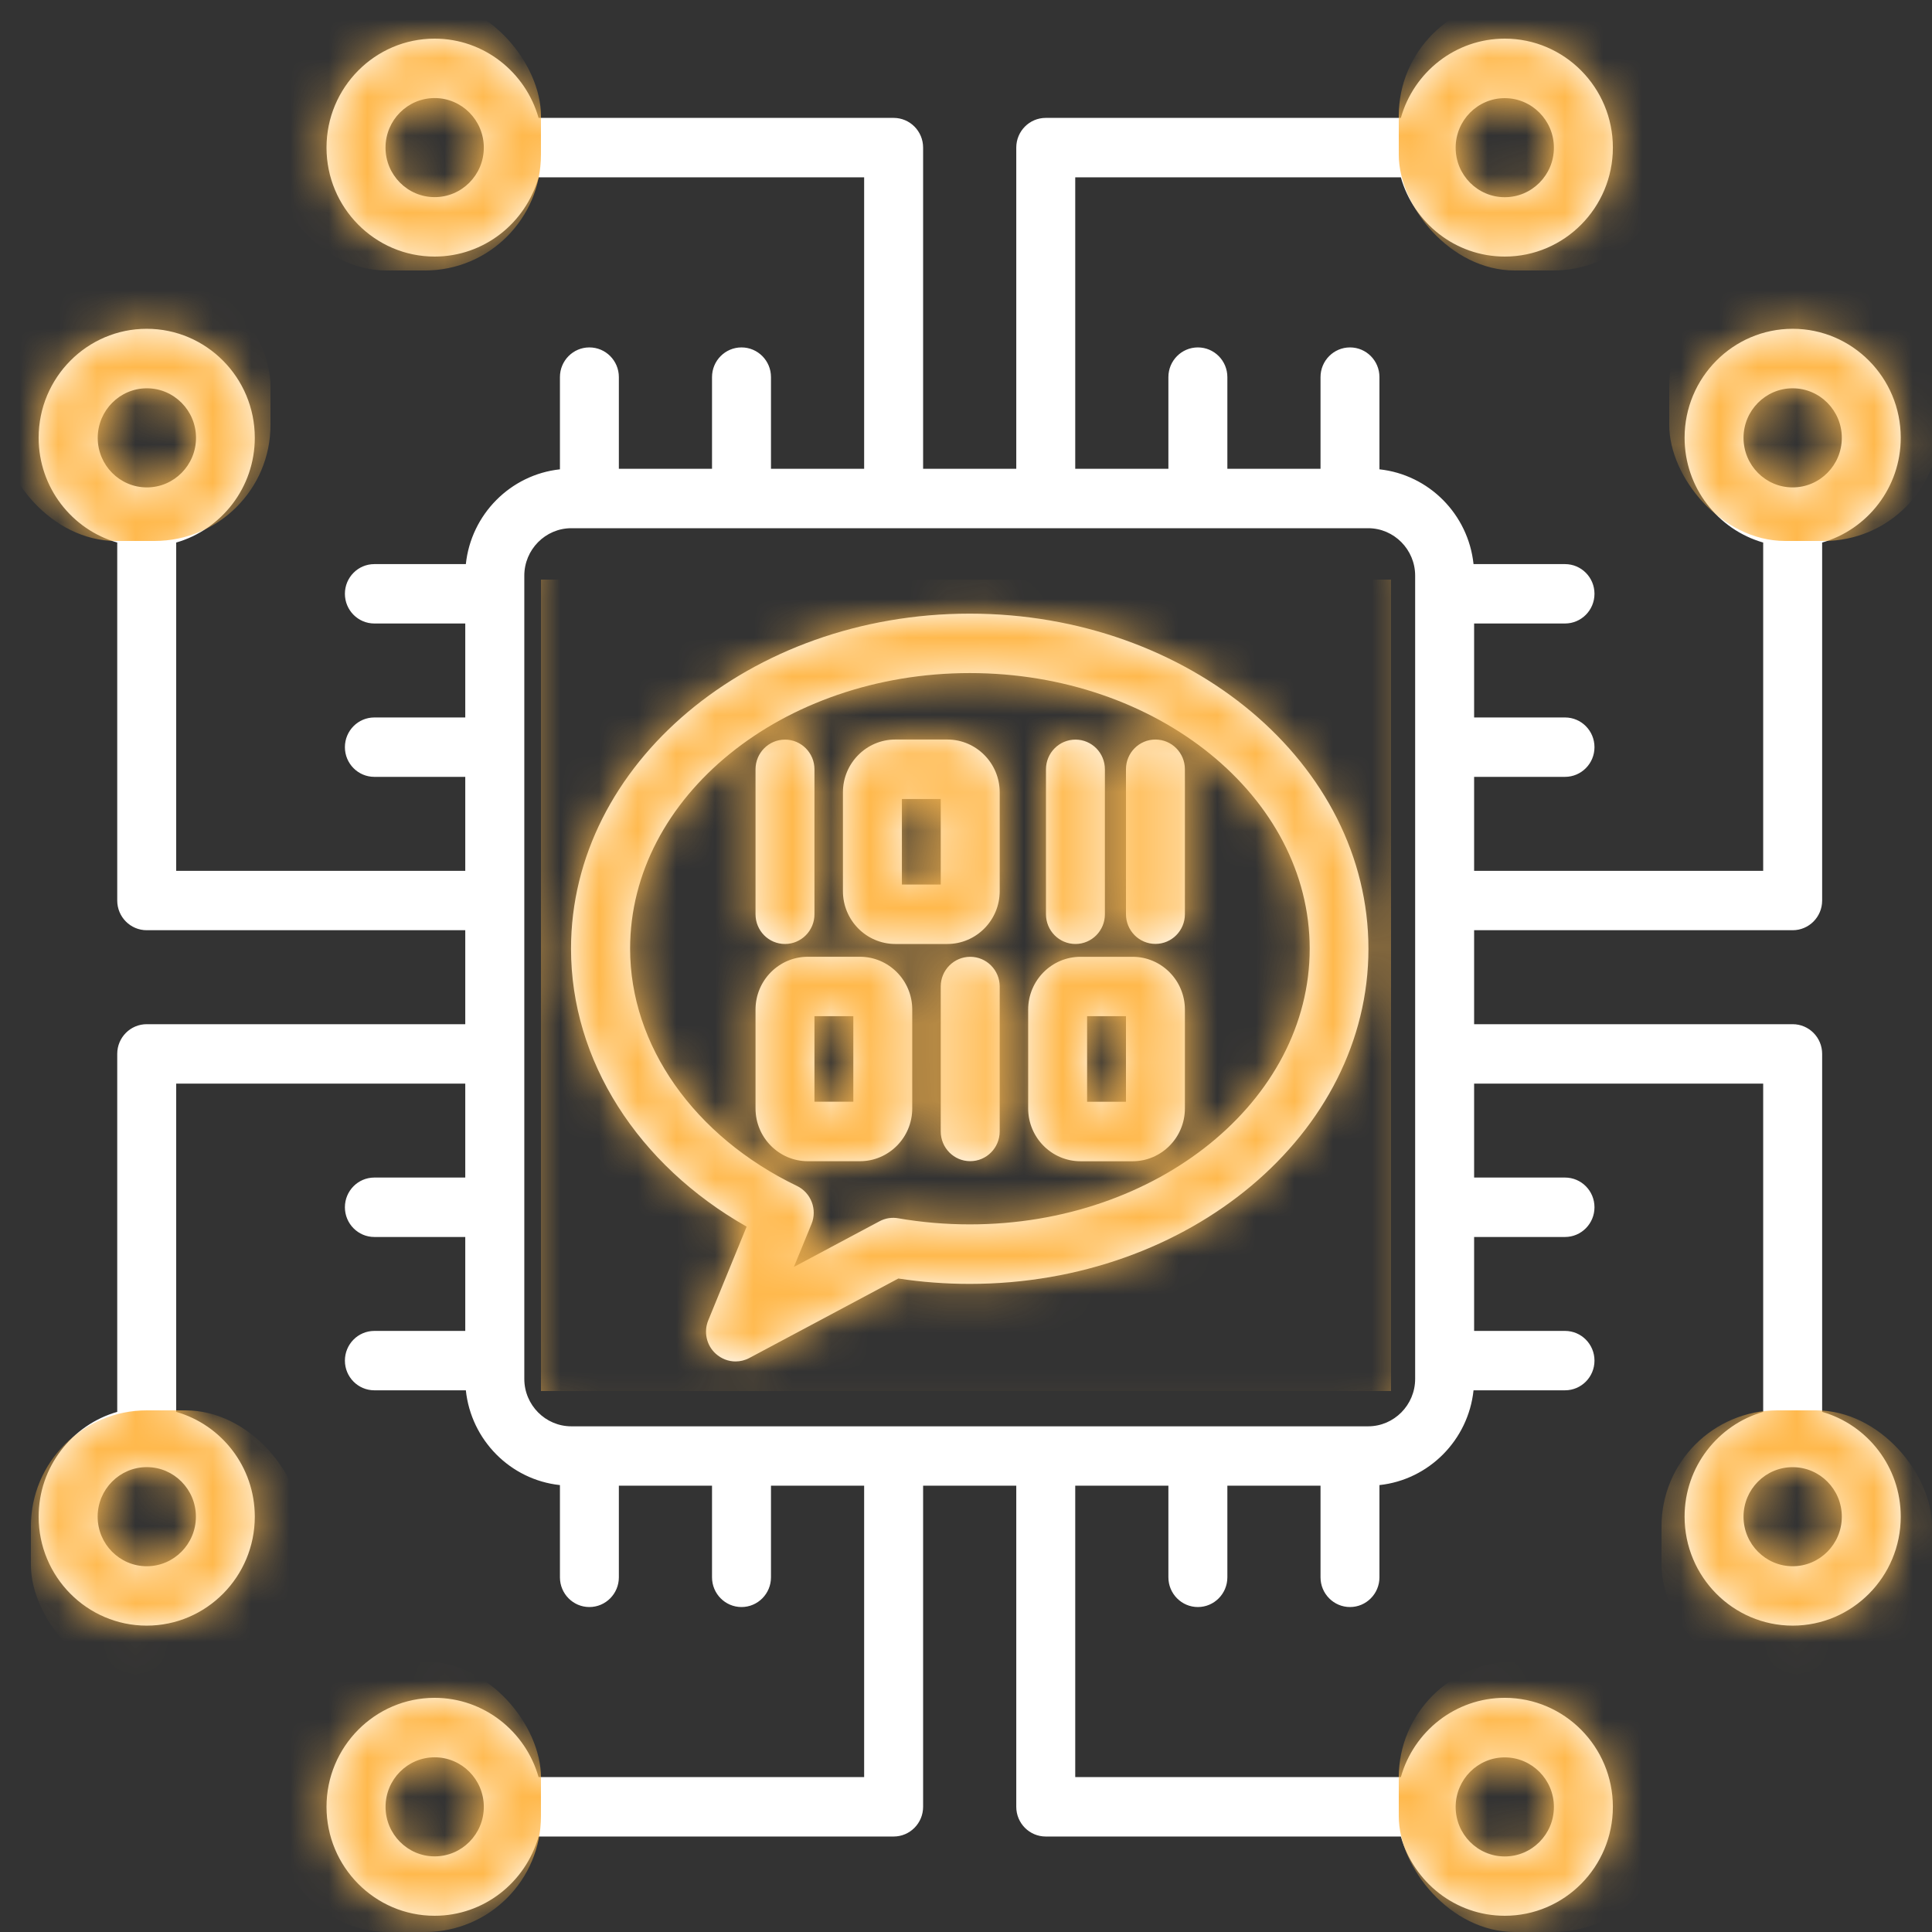 <svg width="50" height="50" viewBox="0 0 50 50" fill="none" xmlns="http://www.w3.org/2000/svg">
<rect x="0" y="0" width="50" height="50" fill="#333333" stroke="none"/>
<path d="M25.097 15.881C19.409 15.881 14.778 19.772 14.778 24.554C14.778 27.442 16.5 30.143 19.323 31.745L18.329 34.172C18.208 34.471 18.283 34.816 18.522 35.033C18.667 35.164 18.849 35.234 19.035 35.234C19.157 35.234 19.281 35.205 19.392 35.145L23.249 33.088C23.856 33.181 24.479 33.227 25.097 33.227C30.785 33.227 35.415 29.337 35.415 24.555C35.415 19.772 30.787 15.881 25.097 15.881ZM25.097 31.687C24.474 31.687 23.852 31.634 23.247 31.529C23.081 31.499 22.909 31.527 22.761 31.607L20.546 32.788L21.001 31.679C21.156 31.301 20.99 30.868 20.625 30.692C17.963 29.408 16.307 27.057 16.307 24.552C16.307 20.619 20.25 17.419 25.101 17.419C29.949 17.419 33.895 20.619 33.895 24.552C33.895 28.485 29.952 31.687 25.101 31.687L25.097 31.687ZM22.253 24.761H20.908C20.16 24.761 19.553 25.373 19.553 26.128V28.686C19.553 29.44 20.16 30.052 20.908 30.052H22.253C23.001 30.052 23.609 29.44 23.609 28.686V26.128C23.609 25.373 23.001 24.761 22.253 24.761ZM22.084 28.512H21.078V26.299H22.084V28.512ZM47.157 36.539V27.274C47.157 26.85 46.815 26.506 46.394 26.506H38.15V24.074H46.394C46.815 24.074 47.157 23.73 47.157 23.306V14.041C48.328 13.705 49.191 12.617 49.191 11.329C49.191 9.774 47.936 8.509 46.394 8.509C44.852 8.509 43.597 9.774 43.597 11.329C43.597 12.617 44.458 13.705 45.631 14.041V22.537H38.15V20.105H40.502C40.924 20.105 41.265 19.761 41.265 19.337C41.265 18.912 40.924 18.568 40.502 18.568H38.15V16.136H40.502C40.924 16.136 41.265 15.792 41.265 15.367C41.265 14.943 40.924 14.599 40.502 14.599H38.135C37.999 13.31 36.981 12.284 35.7 12.146V9.759C35.7 9.335 35.359 8.991 34.938 8.991C34.517 8.991 34.175 9.335 34.175 9.759V12.132H31.764V9.759C31.764 9.335 31.422 8.991 31.001 8.991C30.58 8.991 30.238 9.335 30.238 9.759V12.132H27.827V4.589H36.254C36.587 5.769 37.666 6.64 38.944 6.64C40.486 6.64 41.741 5.374 41.741 3.82C41.741 2.265 40.486 1 38.944 1C37.666 1 36.587 1.868 36.254 3.051H27.064C26.643 3.051 26.301 3.395 26.301 3.82V12.132H23.89V3.82C23.89 3.395 23.548 3.051 23.127 3.051H13.938C13.604 1.87 12.525 1 11.247 1C9.705 1 8.45 2.265 8.45 3.82C8.45 5.374 9.705 6.64 11.247 6.64C12.525 6.64 13.604 5.772 13.938 4.589H22.364V12.132H19.953V9.759C19.953 9.335 19.611 8.991 19.19 8.991C18.769 8.991 18.427 9.335 18.427 9.759V12.132H16.016V9.759C16.016 9.335 15.675 8.991 15.253 8.991C14.832 8.991 14.491 9.335 14.491 9.759V12.146C13.213 12.284 12.192 13.31 12.056 14.599H9.688C9.267 14.599 8.926 14.943 8.926 15.367C8.926 15.792 9.267 16.136 9.688 16.136H12.041V18.568H9.688C9.267 18.568 8.926 18.912 8.926 19.337C8.926 19.761 9.267 20.105 9.688 20.105H12.041V22.537H4.56V14.041C5.731 13.705 6.594 12.617 6.594 11.329C6.594 9.774 5.339 8.509 3.797 8.509C2.255 8.509 1 9.774 1 11.329C1 12.617 1.861 13.705 3.034 14.041V23.306C3.034 23.73 3.376 24.074 3.797 24.074H12.041V26.506H3.797C3.376 26.506 3.034 26.85 3.034 27.274V36.539C1.863 36.875 1 37.963 1 39.251C1 40.806 2.255 42.071 3.797 42.071C5.339 42.071 6.594 40.806 6.594 39.251C6.594 37.963 5.733 36.875 4.56 36.539V28.044H12.041V30.475H9.688C9.267 30.475 8.926 30.819 8.926 31.244C8.926 31.668 9.267 32.013 9.688 32.013H12.041V34.444H9.688C9.267 34.444 8.926 34.788 8.926 35.213C8.926 35.637 9.267 35.981 9.688 35.981H12.056C12.192 37.27 13.21 38.297 14.491 38.434V40.821C14.491 41.245 14.832 41.59 15.253 41.59C15.675 41.59 16.016 41.245 16.016 40.821V38.449H18.427V40.821C18.427 41.245 18.769 41.59 19.19 41.59C19.611 41.59 19.953 41.245 19.953 40.821V38.449H22.364V45.991H13.938C13.604 44.811 12.525 43.94 11.247 43.94C9.705 43.94 8.45 45.206 8.45 46.76C8.45 48.315 9.705 49.58 11.247 49.58C12.525 49.58 13.604 48.712 13.938 47.529H23.127C23.548 47.529 23.89 47.185 23.89 46.76V38.449H26.301V46.76C26.301 47.185 26.643 47.529 27.064 47.529H36.254C36.587 48.71 37.666 49.58 38.944 49.58C40.486 49.58 41.741 48.315 41.741 46.76C41.741 45.206 40.486 43.94 38.944 43.94C37.666 43.94 36.587 44.809 36.254 45.991H27.827V38.449H30.238V40.821C30.238 41.245 30.58 41.59 31.001 41.59C31.422 41.59 31.764 41.245 31.764 40.821V38.449H34.175V40.821C34.175 41.245 34.517 41.59 34.938 41.59C35.359 41.59 35.7 41.245 35.7 40.821V38.434C36.978 38.297 37.999 37.27 38.135 35.981H40.502C40.924 35.981 41.265 35.637 41.265 35.213C41.265 34.788 40.924 34.444 40.502 34.444H38.15V32.013H40.502C40.924 32.013 41.265 31.668 41.265 31.244C41.265 30.819 40.924 30.475 40.502 30.475H38.15V28.044H45.631V36.539C44.46 36.875 43.597 37.963 43.597 39.251C43.597 40.806 44.852 42.071 46.394 42.071C47.936 42.071 49.191 40.806 49.191 39.251C49.191 37.963 48.33 36.875 47.157 36.539ZM45.122 11.331C45.122 10.626 45.692 10.049 46.394 10.049C47.096 10.049 47.666 10.624 47.666 11.331C47.666 12.039 47.096 12.614 46.394 12.614C45.692 12.614 45.122 12.039 45.122 11.331ZM38.943 2.54C39.643 2.54 40.215 3.115 40.215 3.822C40.215 4.53 39.645 5.104 38.943 5.104C38.241 5.104 37.672 4.53 37.672 3.822C37.672 3.115 38.241 2.54 38.943 2.54ZM11.249 5.102C10.549 5.102 9.977 4.528 9.977 3.82C9.977 3.112 10.547 2.538 11.249 2.538C11.951 2.538 12.521 3.112 12.521 3.82C12.521 4.528 11.951 5.102 11.249 5.102ZM2.529 11.332C2.529 10.626 3.099 10.049 3.801 10.049C4.503 10.049 5.073 10.624 5.073 11.332C5.073 12.039 4.503 12.614 3.801 12.614C3.099 12.614 2.529 12.039 2.529 11.332ZM5.07 39.252C5.07 39.957 4.501 40.534 3.799 40.534C3.097 40.534 2.527 39.959 2.527 39.252C2.527 38.544 3.097 37.969 3.799 37.969C4.501 37.969 5.07 38.544 5.07 39.252ZM11.249 48.043C10.55 48.043 9.978 47.468 9.978 46.761C9.978 46.053 10.547 45.479 11.249 45.479C11.951 45.479 12.521 46.053 12.521 46.761C12.521 47.468 11.951 48.043 11.249 48.043ZM38.943 45.481C39.643 45.481 40.215 46.055 40.215 46.763C40.215 47.471 39.645 48.045 38.943 48.045C38.242 48.045 37.672 47.471 37.672 46.763C37.672 46.055 38.242 45.481 38.943 45.481ZM36.624 35.686C36.624 36.362 36.077 36.913 35.407 36.913H14.786C14.116 36.913 13.569 36.362 13.569 35.686V14.898C13.569 14.222 14.116 13.67 14.786 13.67H35.407C36.077 13.67 36.624 14.222 36.624 14.898V35.686ZM46.394 40.534C45.694 40.534 45.122 39.959 45.122 39.252C45.122 38.544 45.692 37.97 46.394 37.97C47.096 37.97 47.666 38.544 47.666 39.252C47.666 39.959 47.096 40.534 46.394 40.534ZM25.872 25.53V29.282C25.872 29.706 25.53 30.051 25.109 30.051C24.688 30.051 24.346 29.706 24.346 29.282V25.53C24.346 25.106 24.688 24.762 25.109 24.762C25.53 24.762 25.872 25.106 25.872 25.53ZM19.553 23.661V19.91C19.553 19.485 19.894 19.141 20.315 19.141C20.736 19.141 21.078 19.485 21.078 19.91V23.661C21.078 24.086 20.736 24.43 20.315 24.43C19.894 24.43 19.553 24.086 19.553 23.661ZM29.31 24.762H27.965C27.217 24.762 26.609 25.374 26.609 26.128V28.686C26.609 29.44 27.217 30.053 27.965 30.053H29.31C30.058 30.053 30.665 29.44 30.665 28.686V26.128C30.665 25.374 30.058 24.762 29.31 24.762ZM29.14 28.513H28.134V26.299H29.14V28.513ZM27.07 23.661V19.91C27.07 19.485 27.412 19.141 27.833 19.141C28.254 19.141 28.595 19.485 28.595 19.91V23.661C28.595 24.086 28.254 24.43 27.833 24.43C27.412 24.43 27.07 24.086 27.07 23.661ZM24.516 19.139H23.171C22.423 19.139 21.815 19.751 21.815 20.505V23.063C21.815 23.817 22.423 24.43 23.171 24.43H24.516C25.264 24.43 25.872 23.817 25.872 23.063V20.505C25.872 19.751 25.264 19.139 24.516 19.139ZM24.346 22.892H23.341V20.679H24.346V22.892ZM30.665 19.908V23.659C30.665 24.084 30.324 24.428 29.902 24.428C29.481 24.428 29.14 24.084 29.14 23.659V19.908C29.14 19.483 29.481 19.139 29.902 19.139C30.324 19.139 30.665 19.483 30.665 19.908Z" fill="white"/>
<mask id="mask0_784_47" style="mask-type:alpha" maskUnits="userSpaceOnUse" x="1" y="1" width="49" height="49">
<path d="M25.097 15.881C19.409 15.881 14.778 19.772 14.778 24.554C14.778 27.442 16.5 30.143 19.323 31.745L18.329 34.172C18.208 34.471 18.283 34.816 18.522 35.033C18.667 35.164 18.849 35.234 19.035 35.234C19.157 35.234 19.281 35.205 19.392 35.145L23.249 33.088C23.856 33.181 24.479 33.227 25.097 33.227C30.785 33.227 35.415 29.337 35.415 24.555C35.415 19.772 30.787 15.881 25.097 15.881ZM25.097 31.687C24.474 31.687 23.852 31.634 23.247 31.529C23.081 31.499 22.909 31.527 22.761 31.607L20.546 32.788L21.001 31.679C21.156 31.301 20.99 30.868 20.625 30.692C17.963 29.408 16.307 27.057 16.307 24.552C16.307 20.619 20.25 17.419 25.101 17.419C29.949 17.419 33.895 20.619 33.895 24.552C33.895 28.485 29.952 31.687 25.101 31.687L25.097 31.687ZM22.253 24.761H20.908C20.16 24.761 19.553 25.373 19.553 26.128V28.686C19.553 29.44 20.16 30.052 20.908 30.052H22.253C23.001 30.052 23.609 29.44 23.609 28.686V26.128C23.609 25.373 23.001 24.761 22.253 24.761ZM22.084 28.512H21.078V26.299H22.084V28.512ZM47.157 36.539V27.274C47.157 26.85 46.815 26.506 46.394 26.506H38.15V24.074H46.394C46.815 24.074 47.157 23.73 47.157 23.306V14.041C48.328 13.705 49.191 12.617 49.191 11.329C49.191 9.774 47.936 8.509 46.394 8.509C44.852 8.509 43.597 9.774 43.597 11.329C43.597 12.617 44.458 13.705 45.631 14.041V22.537H38.15V20.105H40.502C40.924 20.105 41.265 19.761 41.265 19.337C41.265 18.912 40.924 18.568 40.502 18.568H38.15V16.136H40.502C40.924 16.136 41.265 15.792 41.265 15.367C41.265 14.943 40.924 14.599 40.502 14.599H38.135C37.999 13.31 36.981 12.284 35.7 12.146V9.759C35.7 9.335 35.359 8.991 34.938 8.991C34.517 8.991 34.175 9.335 34.175 9.759V12.132H31.764V9.759C31.764 9.335 31.422 8.991 31.001 8.991C30.58 8.991 30.238 9.335 30.238 9.759V12.132H27.827V4.589H36.254C36.587 5.769 37.666 6.64 38.944 6.64C40.486 6.64 41.741 5.374 41.741 3.82C41.741 2.265 40.486 1 38.944 1C37.666 1 36.587 1.868 36.254 3.051H27.064C26.643 3.051 26.301 3.395 26.301 3.82V12.132H23.89V3.82C23.89 3.395 23.548 3.051 23.127 3.051H13.938C13.604 1.87 12.525 1 11.247 1C9.705 1 8.45 2.265 8.45 3.82C8.45 5.374 9.705 6.64 11.247 6.64C12.525 6.64 13.604 5.772 13.938 4.589H22.364V12.132H19.953V9.759C19.953 9.335 19.611 8.991 19.19 8.991C18.769 8.991 18.427 9.335 18.427 9.759V12.132H16.016V9.759C16.016 9.335 15.675 8.991 15.253 8.991C14.832 8.991 14.491 9.335 14.491 9.759V12.146C13.213 12.284 12.192 13.31 12.056 14.599H9.688C9.267 14.599 8.926 14.943 8.926 15.367C8.926 15.792 9.267 16.136 9.688 16.136H12.041V18.568H9.688C9.267 18.568 8.926 18.912 8.926 19.337C8.926 19.761 9.267 20.105 9.688 20.105H12.041V22.537H4.56V14.041C5.731 13.705 6.594 12.617 6.594 11.329C6.594 9.774 5.339 8.509 3.797 8.509C2.255 8.509 1 9.774 1 11.329C1 12.617 1.861 13.705 3.034 14.041V23.306C3.034 23.73 3.376 24.074 3.797 24.074H12.041V26.506H3.797C3.376 26.506 3.034 26.85 3.034 27.274V36.539C1.863 36.875 1 37.963 1 39.251C1 40.806 2.255 42.071 3.797 42.071C5.339 42.071 6.594 40.806 6.594 39.251C6.594 37.963 5.733 36.875 4.56 36.539V28.044H12.041V30.475H9.688C9.267 30.475 8.926 30.819 8.926 31.244C8.926 31.668 9.267 32.013 9.688 32.013H12.041V34.444H9.688C9.267 34.444 8.926 34.788 8.926 35.213C8.926 35.637 9.267 35.981 9.688 35.981H12.056C12.192 37.27 13.21 38.297 14.491 38.434V40.821C14.491 41.245 14.832 41.59 15.253 41.59C15.675 41.59 16.016 41.245 16.016 40.821V38.449H18.427V40.821C18.427 41.245 18.769 41.59 19.19 41.59C19.611 41.59 19.953 41.245 19.953 40.821V38.449H22.364V45.991H13.938C13.604 44.811 12.525 43.94 11.247 43.94C9.705 43.94 8.45 45.206 8.45 46.76C8.45 48.315 9.705 49.58 11.247 49.58C12.525 49.58 13.604 48.712 13.938 47.529H23.127C23.548 47.529 23.89 47.185 23.89 46.76V38.449H26.301V46.76C26.301 47.185 26.643 47.529 27.064 47.529H36.254C36.587 48.71 37.666 49.58 38.944 49.58C40.486 49.58 41.741 48.315 41.741 46.76C41.741 45.206 40.486 43.94 38.944 43.94C37.666 43.94 36.587 44.809 36.254 45.991H27.827V38.449H30.238V40.821C30.238 41.245 30.58 41.59 31.001 41.59C31.422 41.59 31.764 41.245 31.764 40.821V38.449H34.175V40.821C34.175 41.245 34.517 41.59 34.938 41.59C35.359 41.59 35.7 41.245 35.7 40.821V38.434C36.978 38.297 37.999 37.27 38.135 35.981H40.502C40.924 35.981 41.265 35.637 41.265 35.213C41.265 34.788 40.924 34.444 40.502 34.444H38.15V32.013H40.502C40.924 32.013 41.265 31.668 41.265 31.244C41.265 30.819 40.924 30.475 40.502 30.475H38.15V28.044H45.631V36.539C44.46 36.875 43.597 37.963 43.597 39.251C43.597 40.806 44.852 42.071 46.394 42.071C47.936 42.071 49.191 40.806 49.191 39.251C49.191 37.963 48.33 36.875 47.157 36.539ZM45.122 11.331C45.122 10.626 45.692 10.049 46.394 10.049C47.096 10.049 47.666 10.624 47.666 11.331C47.666 12.039 47.096 12.614 46.394 12.614C45.692 12.614 45.122 12.039 45.122 11.331ZM38.943 2.54C39.643 2.54 40.215 3.115 40.215 3.822C40.215 4.53 39.645 5.104 38.943 5.104C38.241 5.104 37.672 4.53 37.672 3.822C37.672 3.115 38.241 2.54 38.943 2.54ZM11.249 5.102C10.549 5.102 9.977 4.528 9.977 3.82C9.977 3.112 10.547 2.538 11.249 2.538C11.951 2.538 12.521 3.112 12.521 3.82C12.521 4.528 11.951 5.102 11.249 5.102ZM2.529 11.332C2.529 10.626 3.099 10.049 3.801 10.049C4.503 10.049 5.073 10.624 5.073 11.332C5.073 12.039 4.503 12.614 3.801 12.614C3.099 12.614 2.529 12.039 2.529 11.332ZM5.07 39.252C5.07 39.957 4.501 40.534 3.799 40.534C3.097 40.534 2.527 39.959 2.527 39.252C2.527 38.544 3.097 37.969 3.799 37.969C4.501 37.969 5.07 38.544 5.07 39.252ZM11.249 48.043C10.55 48.043 9.978 47.468 9.978 46.761C9.978 46.053 10.547 45.479 11.249 45.479C11.951 45.479 12.521 46.053 12.521 46.761C12.521 47.468 11.951 48.043 11.249 48.043ZM38.943 45.481C39.643 45.481 40.215 46.055 40.215 46.763C40.215 47.471 39.645 48.045 38.943 48.045C38.242 48.045 37.672 47.471 37.672 46.763C37.672 46.055 38.242 45.481 38.943 45.481ZM36.624 35.686C36.624 36.362 36.077 36.913 35.407 36.913H14.786C14.116 36.913 13.569 36.362 13.569 35.686V14.898C13.569 14.222 14.116 13.67 14.786 13.67H35.407C36.077 13.67 36.624 14.222 36.624 14.898V35.686ZM46.394 40.534C45.694 40.534 45.122 39.959 45.122 39.252C45.122 38.544 45.692 37.97 46.394 37.97C47.096 37.97 47.666 38.544 47.666 39.252C47.666 39.959 47.096 40.534 46.394 40.534ZM25.872 25.53V29.282C25.872 29.706 25.53 30.051 25.109 30.051C24.688 30.051 24.346 29.706 24.346 29.282V25.53C24.346 25.106 24.688 24.762 25.109 24.762C25.53 24.762 25.872 25.106 25.872 25.53ZM19.553 23.661V19.91C19.553 19.485 19.894 19.141 20.315 19.141C20.736 19.141 21.078 19.485 21.078 19.91V23.661C21.078 24.086 20.736 24.43 20.315 24.43C19.894 24.43 19.553 24.086 19.553 23.661ZM29.31 24.762H27.965C27.217 24.762 26.609 25.374 26.609 26.128V28.686C26.609 29.44 27.217 30.053 27.965 30.053H29.31C30.058 30.053 30.665 29.44 30.665 28.686V26.128C30.665 25.374 30.058 24.762 29.31 24.762ZM29.14 28.513H28.134V26.299H29.14V28.513ZM27.07 23.661V19.91C27.07 19.485 27.412 19.141 27.833 19.141C28.254 19.141 28.595 19.485 28.595 19.91V23.661C28.595 24.086 28.254 24.43 27.833 24.43C27.412 24.43 27.07 24.086 27.07 23.661ZM24.516 19.139H23.171C22.423 19.139 21.815 19.751 21.815 20.505V23.063C21.815 23.817 22.423 24.43 23.171 24.43H24.516C25.264 24.43 25.872 23.817 25.872 23.063V20.505C25.872 19.751 25.264 19.139 24.516 19.139ZM24.346 22.892H23.341V20.679H24.346V22.892ZM30.665 19.908V23.659C30.665 24.084 30.324 24.428 29.902 24.428C29.481 24.428 29.14 24.084 29.14 23.659V19.908C29.14 19.483 29.481 19.139 29.902 19.139C30.324 19.139 30.665 19.483 30.665 19.908Z" fill="white"/>
</mask>
<g mask="url(#mask0_784_47)">
<rect x="14" y="15" width="22" height="21" fill="#FFB94D"/>
<rect x="7" y="43" width="7" height="7" rx="3" fill="#FFB94D"/>
<rect x="7" width="7" height="7" rx="3" fill="#FFB94D"/>
<rect x="36.2" y="43" width="7" height="7" rx="3" fill="#FFB94D"/>
<rect x="36.2" width="7" height="7" rx="3" fill="#FFB94D"/>
<rect x="0.8" y="36.5" width="7" height="7" rx="3" fill="#FFB94D"/>
<rect y="7" width="7" height="7" rx="3" fill="#FFB94D"/>
<rect x="43" y="36.5" width="7" height="7" rx="3" fill="#FFB94D"/>
<rect x="43.2" y="7" width="7" height="7" rx="3" fill="#FFB94D"/>
</g>
</svg>
